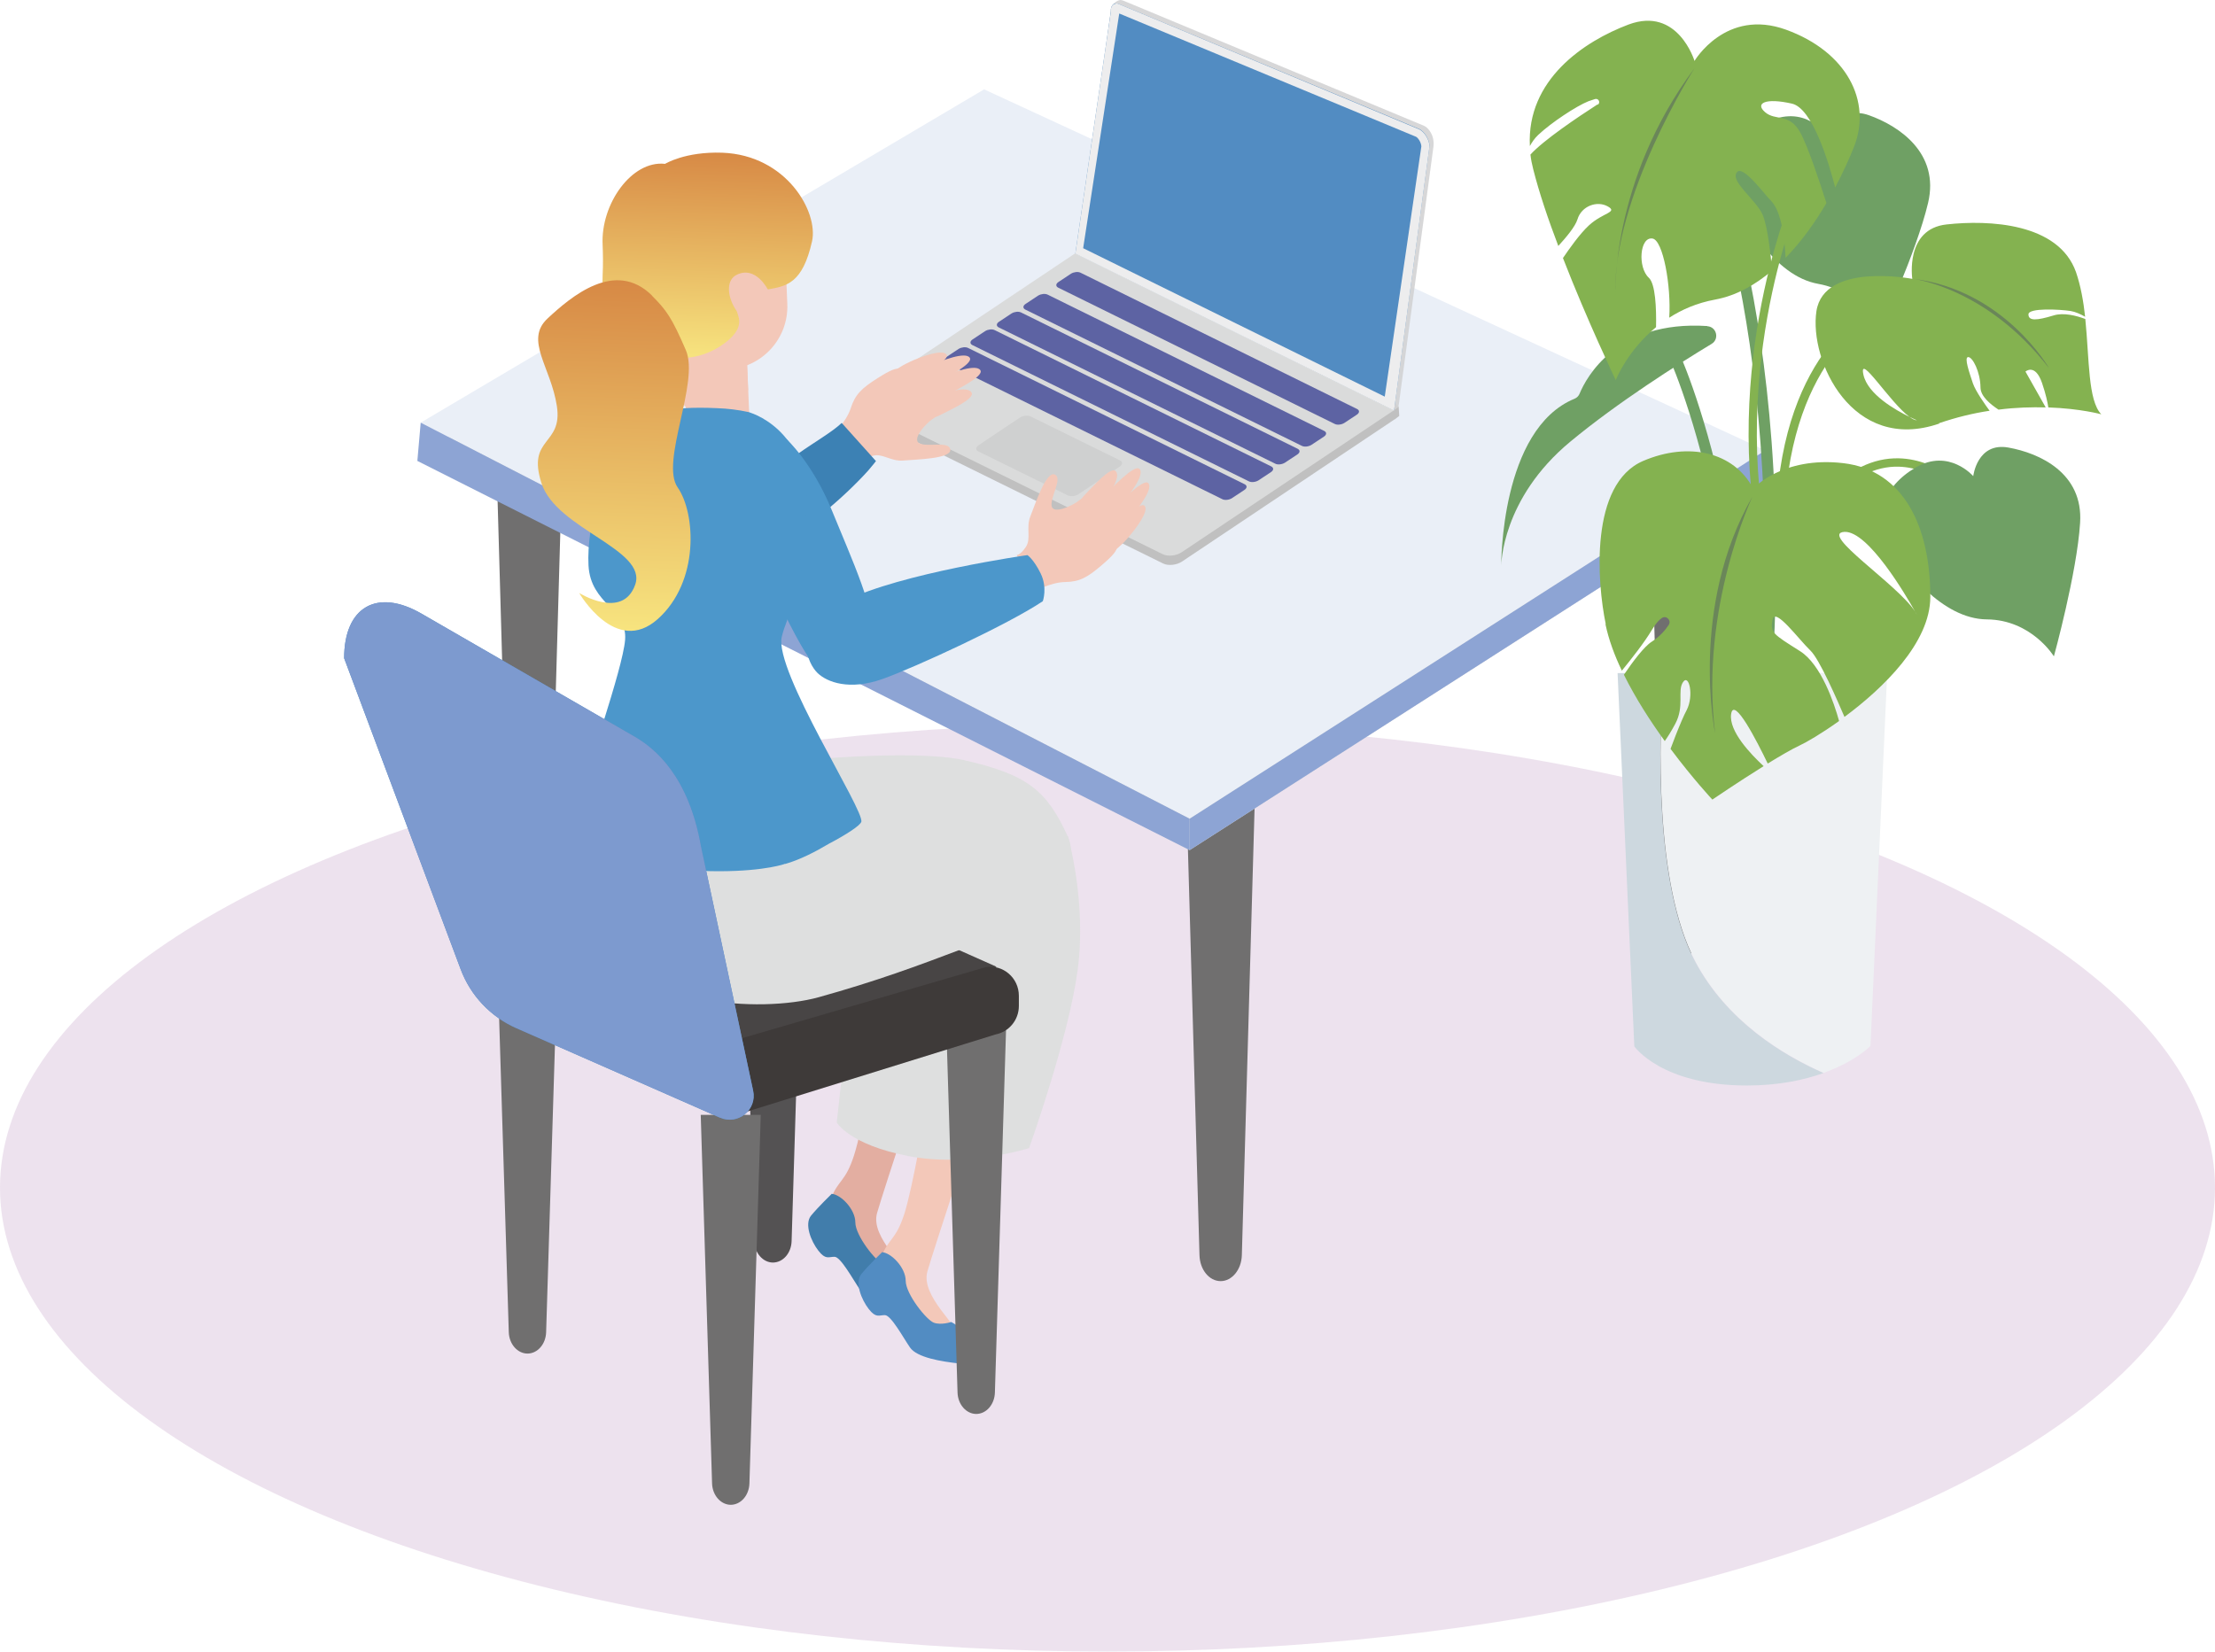 <?xml version="1.0" encoding="UTF-8"?><svg xmlns="http://www.w3.org/2000/svg" xmlns:xlink="http://www.w3.org/1999/xlink" viewBox="0 0 119.2 88.9"><defs><style>.cls-1{fill:#ddd;}.cls-2{fill:rgba(187,141,190,.25);}.cls-3{fill:#dedfdf;}.cls-4{fill:#5d63a3;}.cls-5,.cls-6{mix-blend-mode:multiply;}.cls-5,.cls-7{fill:#f3c8b9;}.cls-8{fill:silver;}.cls-9{fill:#dadbdb;}.cls-10{isolation:isolate;}.cls-6{fill:#e3aea1;}.cls-11{fill:#417dab;}.cls-12{fill:#cfd0d0;}.cls-13{fill:#4c97cb;}.cls-14{fill:#3e3a39;}.cls-15,.cls-16{fill:#d1d1d2;}.cls-17{fill:#ededee;}.cls-18{fill:#eef1f3;}.cls-19{fill:#eaeff7;}.cls-20{fill:#6a8659;}.cls-21{fill:#cdd8df;}.cls-22{fill:url(#_称未設定グラデーション_13);}.cls-23{fill:#706f6f;}.cls-24{fill:#7d9acf;}.cls-25{fill:url(#_称未設定グラデーション_31);}.cls-26{fill:#8da4d4;}.cls-27{fill:url(#_称未設定グラデーション_31-2);}.cls-16{opacity:.87;}.cls-28{fill:#3c81b4;}.cls-29{fill:#84b250;}.cls-30{fill:#6fa064;}.cls-31{fill:#528cc2;}.cls-32{fill:#545253;}.cls-33{fill:#484545;}</style><linearGradient id="_称未設定グラデーション_13" x1="-625.26" y1="4.67" x2="-625.26" y2="11.74" gradientTransform="translate(662.54 -21.24) rotate(-2.38)" gradientUnits="userSpaceOnUse"><stop offset="0" stop-color="#d67d8f"/><stop offset="1" stop-color="#e9a098"/></linearGradient><linearGradient id="_称未設定グラデーション_31" x1="-441.45" y1="10.19" x2="-441.45" y2="21.31" gradientTransform="translate(-402.68 -16.03) rotate(-178.18) scale(1 -1)" gradientUnits="userSpaceOnUse"><stop offset="0" stop-color="#d78945"/><stop offset="1" stop-color="#f7e47f"/></linearGradient><linearGradient id="_称未設定グラデーション_31-2" x1="-265.52" y1="16.82" x2="-264.83" y2="35.64" gradientTransform="translate(-232.26 -.43) rotate(179.72) scale(1 -1)" xlink:href="#_称未設定グラデーション_31"/></defs><g class="cls-10"><g id="_イヤー_2"><g id="_イヤー_1-2"><g><g><ellipse class="cls-2" cx="59.6" cy="63.93" rx="59.6" ry="24.97"/><g><g><path class="cls-23" d="M90.63,51.4h0c-.62,0-1.12-.62-1.14-1.4l-.69-24.23h3.66l-.69,24.23c-.02,.78-.53,1.4-1.14,1.4Z"/><path class="cls-23" d="M65.69,68.96h0c-.62,0-1.12-.62-1.14-1.4l-.69-24.23h3.66l-.69,24.23c-.02,.78-.53,1.4-1.14,1.4Z"/><path class="cls-23" d="M47.57,35.09h0c-.62,0-1.12-.62-1.14-1.4l-.69-24.23h3.66l-.69,24.23c-.02,.78-.53,1.4-1.14,1.4Z"/><path class="cls-23" d="M28.49,48.43h0c-.62,0-1.12-.62-1.14-1.4l-.69-24.23h3.66l-.69,24.23c-.02,.78-.53,1.4-1.14,1.4Z"/><g><polygon class="cls-1" points="22.64 24.43 64.02 45.76 95 25.92 52.96 6.5 22.64 24.43"/><polygon class="cls-19" points="22.64 22.75 64.02 44.07 95 24.24 52.96 4.81 22.64 22.75"/><polygon class="cls-26" points="95 24.24 95 25.92 64.02 45.76 64.02 44.07 95 24.24"/><polygon class="cls-26" points="64.02 44.07 64.02 45.76 22.46 24.81 22.64 22.75 64.02 44.07"/></g></g><g><g><path class="cls-8" d="M75.05,22.58l.25-.19-.03-.49-17.37-7.77-11.52,7.19c-.3,.2-.21,.91,.06,1.05l16.15,7.96c.28,.14,.74,.09,1.03-.11l11.42-7.64Z"/><path class="cls-9" d="M75.02,22.08l-17.15-8.45-11.42,7.64c-.3,.2-.31,.47-.03,.6l16.15,7.96c.28,.14,.74,.09,1.03-.11l11.42-7.64Z"/><path class="cls-4" d="M56.94,15.48l14.89,7.34c.14,.07,.36,.04,.51-.05l.68-.45c.15-.1,.15-.23,.02-.3l-14.89-7.34c-.14-.07-.36-.04-.51,.05l-.68,.45c-.15,.1-.15,.23-.02,.3Z"/><path class="cls-4" d="M55.17,16.66l14.89,7.34c.14,.07,.36,.04,.51-.05l.68-.45c.15-.1,.15-.23,.02-.3l-14.89-7.34c-.14-.07-.36-.04-.51,.05l-.68,.45c-.15,.1-.15,.23-.02,.3Z"/><path class="cls-4" d="M53.74,17.62l14.89,7.34c.14,.07,.36,.04,.51-.05l.68-.45c.15-.1,.15-.23,.02-.3l-14.89-7.34c-.14-.07-.36-.04-.51,.05l-.68,.45c-.15,.1-.15,.23-.02,.3Z"/><path class="cls-4" d="M52.32,18.57l14.89,7.34c.14,.07,.36,.04,.51-.05l.68-.45c.15-.1,.15-.23,.02-.3l-14.89-7.34c-.14-.07-.36-.04-.51,.05l-.68,.45c-.15,.1-.15,.23-.02,.3Z"/><path class="cls-4" d="M50.89,19.53l14.89,7.34c.14,.07,.36,.04,.51-.05l.68-.45c.15-.1,.15-.23,.02-.3l-14.89-7.34c-.14-.07-.36-.04-.51,.05l-.68,.45c-.15,.1-.15,.23-.02,.3Z"/><path class="cls-12" d="M52.65,24.3l4.8,2.36c.16,.08,.42,.05,.59-.06l2.21-1.48c.17-.11,.18-.27,.02-.34l-4.8-2.36c-.16-.08-.42-.05-.59,.06l-2.21,1.48c-.17,.11-.18,.27-.02,.34Z"/></g><g><polygon class="cls-15" points="75.27 21.9 75.02 22.08 74.76 21.38 75.27 21.9"/><path class="cls-16" d="M60.48,.54l15.96,6.63c.12,.06,.28,.31,.29,.52l-1.97,13.47-16.23-7.99,1.94-12.62M60.29,0c-.17,.01-.53,.26-.51,.53l-1.67,12.92,17.15,8.45,1.88-14c.04-.31-.03-.63-.22-.88-.08-.11-.18-.2-.29-.25L60.49,.05c-.07-.03-.14-.05-.19-.05h0Z"/><path class="cls-31" d="M57.87,13.63l17.15,8.45,1.91-14.24c-.02-.35-.27-.75-.54-.89L60.24,.23c-.28-.14-.48,.04-.46,.4l-1.91,13.01Z"/><path class="cls-17" d="M60.24,.73l15.96,6.63c.12,.06,.28,.31,.29,.52l-1.97,13.47-16.23-7.99,1.94-12.62m-.19-.54c-.17,.01-.28,.18-.26,.44l-1.91,13.01,17.15,8.45,1.91-14.24c-.02-.35-.27-.75-.54-.89L60.24,.23c-.07-.03-.14-.05-.19-.05h0Z"/></g></g><g><g><path class="cls-7" d="M46.41,24.88s.02-.17,.54-.34,.99,.31,1.66,.25,2.57-.09,2.53-.58-1.19-.13-1.65-.34,.35-1.11,.76-1.36-.13-1.01-.93-1.86-.73-1.16-2.1-.29c-.85,.54-1.2,.87-1.44,1.62s-1.07,1.55-1.07,1.55l1.69,1.36Z"/><path class="cls-7" d="M50.55,20.36s-1.33,.59-1.26,1.08,.93,.24,1.46-.06c.53-.31,2.23-1.1,2.01-1.45s-1.44,.08-2.22,.43Z"/><path class="cls-7" d="M49.88,19.76s-1.4,.63-1.33,1.13,.96,.22,1.52-.1,2.34-1.18,2.12-1.53-1.49,.12-2.31,.5Z"/><path class="cls-7" d="M48.96,19.48s-1.2,.53-1.13,.97,.83,.22,1.31-.06,2-.99,1.8-1.3-1.29,.07-1.99,.39Z"/><path class="cls-7" d="M50.39,21.33s-1.11,.43-1,.91,.83,.31,1.27,.07,1.84-.84,1.62-1.19-1.24-.05-1.89,.21Z"/></g><g><g><path class="cls-6" d="M49.94,56.85s-2.35,7.09-2.74,8.44,1.75,2.99,1.75,3.63c0,.64-2.67-.14-3.53-1.92s-1.1-1.42-.71-2.46,.78-.89,1.25-2.35,1.14-5.48,1.14-5.48l2.85,.14Z"/><path class="cls-11" d="M44.74,64.26c.5,.02,1.29,.83,1.29,1.54s1.12,2.12,1.52,2.26,.93-.04,.93-.04c0,0,.62,.31,.81,.75s.75,1.6-.31,1.49-2.35-.33-2.72-.87-1.02-1.74-1.35-1.74-.48,.17-.87-.33-.77-1.43-.39-1.89,1.1-1.16,1.1-1.16Z"/></g><g><path class="cls-7" d="M52.65,59.99s-2.35,7.09-2.74,8.44c-.39,1.35,1.75,2.99,1.75,3.63s-2.67-.14-3.53-1.92c-.85-1.78-1.1-1.42-.71-2.46s.78-.89,1.25-2.35c.46-1.46,1.14-5.48,1.14-5.48l2.85,.14Z"/><path class="cls-31" d="M47.45,67.4c.5,.02,1.29,.83,1.29,1.54,0,.71,1.12,2.12,1.52,2.26s.93-.04,.93-.04c0,0,.62,.31,.81,.75s.75,1.6-.31,1.49-2.35-.33-2.72-.87-1.02-1.74-1.35-1.74-.48,.17-.87-.33-.77-1.43-.39-1.89,1.1-1.16,1.1-1.16Z"/></g><path class="cls-3" d="M57.47,45.02s1.01,3.48,.53,7.15c-.48,3.67-2.62,9.63-2.62,9.63,0,0-3.29,1.05-6.49,.43-3.2-.62-3.86-1.81-3.86-1.81l1.48-13.55,10.96-1.86Z"/><path class="cls-23" d="M28.39,72.86h0c-.54,0-.99-.51-1.01-1.15l-.61-19.84h3.23l-.61,19.84c-.02,.64-.46,1.15-1.01,1.15Z"/><path class="cls-32" d="M41.6,67.96h0c-.54,0-.99-.51-1.01-1.15l-.61-19.84h3.23l-.61,19.84c-.02,.64-.46,1.15-1.01,1.15Z"/><path class="cls-23" d="M39.33,81h0c-.54,0-.99-.51-1.01-1.15l-.61-19.84h3.23l-.61,19.84c-.02,.64-.46,1.15-1.01,1.15Z"/><polygon class="cls-33" points="53.63 52.04 39.1 58.5 28.06 51.39 40.85 46.35 53.63 52.04"/><path class="cls-28" d="M45.29,22.77c-1.01,.97-3.89,2.2-4.36,3.94-.47,1.74,.05,2.42,1.09,2.26s3.42-2.21,4.71-3.65c.2-.23,.41-.5,.41-.5l-1.84-2.05Z"/><path class="cls-13" d="M42.33,23.64s1.4,1.28,2.44,3.84,2.5,5.7,2.09,6.78-2.17,2.06-2.93,1.6-3.4-6.25-3.58-7.34c-.18-1.09-.23-4.95,1.98-4.88Z"/><path class="cls-4" d="M34.05,23.19s-1.96,1.44-.03,4.54c1.22,1.96,3.79,7.38,4.97,7.94s2.2-.21,2.4-1.14-4.05-9.14-4.05-9.14c0,0-1.46-3.63-3.29-2.21Z"/><path class="cls-3" d="M32.44,43.12s-.79,3.23,.33,7.13,8.18,4.29,11.28,3.43c3.1-.86,5.41-1.72,7.65-2.57,2.24-.86,6.88-3.65,5.76-6.09s-2.11-3.32-5.61-4.11c-3.5-.79-16.05,.37-19.42,2.21Z"/><path class="cls-7" d="M36.78,19.04l.16,3.73s.37,.55,1.49,.51,1.76-.48,1.9-.72l-.16-3.87-3.38,.35Z"/><path class="cls-5" d="M36.78,19.04l-.03,2.69s.4,.65,1.55,.6,1.96-1.33,1.96-1.33l-.07-1.63-3.4-.33Z"/><path class="cls-13" d="M31.28,42.88s0-.06,.01-.09c.2-1.11,2.22-6.75,2.35-8.35,.13-1.68-1.86-1.9-1.97-4.01-.11-2.12,.79-5.66,2.38-7.24,.6-.81,1.35-1.02,2.11-1.13,.23-.04,.47-.07,.73-.09h0c.49-.03,1.04-.03,1.69,0,.58,.02,1.15,.09,1.7,.21h0s.08,.02,.12,.04c.74,.25,3.83,1.71,2.8,6.76,0,.01-.02,.35-.03,.37-.27,1.27,.31,2-.2,2.58-.02,.05-.04,.1-.07,.15-.39,.9-.71,1.68-.83,2.2-.42,1.83,4.48,9.37,4.28,9.96-.07,.2-.78,.67-1.75,1.18-.72,.43-1.56,.86-2.33,1.08h-.04s-.1,.04-.15,.05c-.54,.15-2.28,.51-5.49,.26-3.94-.31-5.35-2.57-5.33-3.86,0-.01,0-.03,0-.04Z"/><rect class="cls-7" x="35.55" y="10.95" width="6.78" height="8.94" rx="3.39" ry="3.39" transform="translate(-.61 1.63) rotate(-2.38)"/><path class="cls-22" d="M39.85,12.27s-.3,.56-2.09,1.27c-1.79,.71-2.96,.95-2.96,.95l.09,2.16s-.89-.61-.88-2.31c0-1.7,1.02-4.4,3.56-4.82s3.13,.6,3.13,.6c0,0,1.94,.75,1.62,2.57-.32,1.81-.72,2.25-.72,2.25,0,0-1.73-.61-1.75-2.67Z"/><path class="cls-25" d="M41.32,15.58c1.01-.18,1.87-.32,2.38-2.59,.35-1.58-1.37-4.64-4.83-4.77-2-.07-3.08,.6-3.08,.6-1.8-.2-3.47,2.17-3.36,4.36,.02,.48,.03,1.04,0,1.65-.19,3.49,3.77,5.73,6.57,3.64,.59-.44,.9-.92,.74-1.43-.79-2.42,1.59-1.46,1.59-1.46"/><path class="cls-7" d="M41.32,15.58s-.66-1.31-1.69-.78,.07,2.98,1.62,2.75l.06-1.97Z"/><path class="cls-23" d="M52.54,76.11h0c-.54,0-.99-.51-1.01-1.15l-.61-19.84h3.23l-.61,19.84c-.02,.64-.46,1.15-1.01,1.15Z"/><g><path class="cls-7" d="M54.72,29.87s.17,.03,.48-.42,0-1.04,.25-1.66,.84-2.43,1.3-2.25-.22,1.18-.16,1.68,1.16,0,1.53-.32,.92,.42,1.5,1.44,.89,1.04-.34,2.09c-.77,.66-1.19,.89-1.97,.9s-1.79,.56-1.79,.56l-.8-2.02Z"/><path class="cls-7" d="M60.26,27.24s-.95,1.1-1.4,.88,.04-.96,.49-1.38,1.71-1.8,1.98-1.49-.5,1.35-1.07,1.99Z"/><path class="cls-7" d="M60.64,28.07s-1.01,1.15-1.48,.94,.07-.98,.55-1.42,1.82-1.89,2.09-1.58c.27,.31-.55,1.39-1.16,2.06Z"/><path class="cls-7" d="M60.64,29.02s-.86,.99-1.26,.79,.04-.86,.44-1.24,1.54-1.62,1.78-1.34-.45,1.21-.96,1.79Z"/><path class="cls-7" d="M59.29,27.12s-.74,.93-1.16,.68-.05-.88,.31-1.23,1.34-1.51,1.61-1.2-.31,1.2-.76,1.74Z"/></g><path class="cls-13" d="M56.12,32.36c-1.84,1.24-6.86,3.56-8.63,4.19-1.78,.63-2.98,.17-3.49-.32s-1.52-2.38,1.47-3.88c2.99-1.5,9.82-2.47,9.82-2.47,0,0,.33,.21,.71,.98s.12,1.5,.12,1.5Z"/><path class="cls-27" d="M35.09,15.91c-1.99-1.97-4.36,.06-5.62,1.23-1.26,1.17,.18,2.61,.5,4.73,.32,2.12-1.63,1.66-.83,4.14,.8,2.48,5.72,3.56,5.04,5.47-.68,1.9-3.01,.44-3.01,.44,0,0,1.97,3.42,4.23,1.4s2.03-5.71,1.07-7.08,1.19-5.65,.44-7.39-1.04-2.15-1.83-2.94Z"/><path class="cls-14" d="M39.89,59.93l13.69-4.25c.72-.14,1.25-.78,1.25-1.53v-.55c0-.97-.86-1.7-1.79-1.54l-14.23,4.15,1.09,3.72Z"/><g><path class="cls-31" d="M38.74,60.16l-10.96-4.82c-1.38-.61-2.46-1.75-2.99-3.17l-6.27-16.74c0-2.76,1.77-3.78,4.16-2.4l11.47,6.62c1.11,.64,2.91,2.14,3.57,5.9l2.81,13.16c.22,1.03-.82,1.87-1.78,1.45Z"/><path class="cls-24" d="M38.74,60.16l-10.96-4.82c-1.38-.61-2.46-1.75-2.99-3.17l-6.27-16.74c0-2.76,1.77-3.78,4.16-2.4l11.47,6.62c1.11,.64,2.91,2.14,3.57,5.9l2.81,13.16c.22,1.03-.82,1.87-1.78,1.45Z"/></g></g></g></g></g><g><path class="cls-29" d="M96.03,27.62c.38-8.6,5.08-10.74,5.13-10.76l-.18-.41c-.2,.09-5.01,2.26-5.4,11.15l.45,.02Z"/><path class="cls-30" d="M94.05,50.48c.84-10.6-.23-18.67-1.29-23.56-1.14-5.32-2.47-8.09-2.52-8.21l-.54,.26s1.36,2.84,2.48,8.1c1.04,4.85,2.11,12.85,1.27,23.36l.6,.05Z"/><path class="cls-30" d="M95.27,37.69c.84-10.6-.23-18.67-1.29-23.56-1.14-5.32-2.47-8.09-2.52-8.21l-.54,.26s1.36,2.84,2.48,8.1c1.04,4.85,2.11,12.85,1.27,23.36l.6,.05Z"/><path class="cls-30" d="M98.42,7.43s-1.04-1.73-3.02-.99-2.8,2.38-2.18,3.88,2.22,4.53,4.63,4.96,3.28,2.6,3.28,2.6c0,0,2-4.29,2.63-6.96s-1.55-4.14-3.19-4.72-2.15,1.22-2.15,1.22Z"/><g><path class="cls-29" d="M104.35,22.78c.94-.32,1.85-.54,2.72-.67-.21-.29-.75-1.04-.9-1.48-.18-.55-.49-1.41-.25-1.41s.65,.8,.66,1.63c0,.48,.53,.91,.97,1.2,.93-.12,1.79-.14,2.54-.12l-1.09-1.93s.52-.46,.89,.61c.21,.61,.3,1.06,.34,1.32,1.73,.06,2.85,.37,2.85,.37-.72-.74-.64-2.96-.86-5.13-.48-.18-1.17-.36-1.71-.19-.92,.28-1.35,.3-1.35-.06s1.69-.27,2.27-.18c.25,.04,.54,.17,.78,.31-.09-.84-.24-1.67-.49-2.4-.94-2.66-4.7-2.82-6.96-2.57-2.26,.24-1.85,2.93-1.85,2.93,0,0-4.75-.92-5.16,1.74-.4,2.66,1.93,7.66,6.61,6.05Zm-1.59-.34c.24,.12,.4,.18,.4,.18-.12,0-.25-.07-.4-.18-.74-.36-2.25-1.21-2.48-2.27-.27-1.24,1.44,1.52,2.48,2.27Z"/><path class="cls-20" d="M102.9,15s3.99,.44,7.37,4.82c0,0-2.42-4.24-7.37-4.82Z"/></g><path class="cls-30" d="M91.88,17.56c.5,.03,.66,.69,.23,.95-1.77,1.07-5.03,3.13-7.6,5.26-3.72,3.08-3.72,6.67-3.72,6.67,0,0-.06-7.34,3.95-8.98,.12-.05,.22-.15,.27-.28,.35-.84,1.97-3.95,6.87-3.63Z"/><path class="cls-29" d="M95.07,31.06l.43-.11c-2.73-10.33,1.25-19.96,1.29-20.05l-.41-.17c-.04,.1-4.08,9.86-1.31,20.34Z"/><g><path class="cls-29" d="M85.98,5.64c.17-.11,.05-.36-.14-.31-.12,.04-.25,.08-.36,.12-.65,.26-2,1.15-2.7,1.81-.2,.19-.34,.4-.45,.6-.18-3.57,2.92-5.64,5.31-6.54,2.66-.99,3.55,1.96,3.55,1.96,0,0,1.68-2.86,4.93-1.68,3.25,1.18,4.63,3.84,3.65,6.31-.24,.61-.58,1.36-1.01,2.18-.35-1.36-1.22-4.25-2.32-4.51-1.44-.33-2.01-.02-1.45,.46,.56,.48,1.28,.04,1.86,1.04,.43,.73,1.1,2.8,1.44,3.85-.6,1.02-1.33,2.06-2.2,2.95-.04-.87-.19-2.5-.8-3.09-.32-.31-1.48-1.91-1.81-1.53-.42,.48,1.02,1.48,1.38,2.31,.28,.65,.45,2.32,.5,3-.91,.77-1.93,1.35-3.08,1.56-.97,.18-1.78,.54-2.45,.97,.11-1.7-.33-4.17-.9-4.26-.69-.11-.81,1.55-.2,2.11,.36,.33,.41,1.64,.39,2.66-1.56,1.28-2.17,2.85-2.17,2.85,0,0-1.52-3.17-2.84-6.57,.34-.5,.91-1.31,1.4-1.76,.75-.69,1.58-.7,1.01-1.02-.57-.32-1.41-.03-1.63,.7-.12,.39-.61,.97-1.03,1.43-.55-1.44-1.04-2.9-1.35-4.13-.07-.27-.12-.53-.15-.79,.71-.78,2.54-2.01,3.61-2.7Z"/><path class="cls-20" d="M91.19,3.67s-4.45,6.97-4.26,12.28c0,0-.28-6.2,4.26-12.28Z"/></g><path class="cls-29" d="M98.6,26.89c1.13-1.2,2.33-1.8,3.57-1.77,2.03,.05,3.51,1.75,3.52,1.76l.34-.29c-.07-.08-1.62-1.87-3.85-1.92-1.37-.03-2.69,.61-3.91,1.91l.33,.31Z"/><path class="cls-30" d="M106.19,25.63s-1.3-1.51-3.09-.47-2.33,2.77-1.48,4.12,2.89,4.04,5.3,4.06,3.61,1.99,3.61,1.99c0,0,1.24-4.49,1.41-7.18,.18-2.69-2.18-3.76-3.86-4.06s-1.89,1.54-1.89,1.54Z"/><g><path class="cls-18" d="M91.22,51.72c-2.18-4.12-1.95-11.93-1.71-15.5h12.05l-.9,20.08s-.79,.83-2.52,1.45c-2.18-.96-5.21-2.79-6.92-6.03Z"/><path class="cls-21" d="M87.95,56.31l-.9-20.08h2.45c-.24,3.56-.47,11.38,1.71,15.5,1.71,3.24,4.74,5.07,6.92,6.03-1.03,.37-2.4,.67-4.12,.67-4.62,0-6.07-2.12-6.07-2.12Z"/></g><g><path class="cls-29" d="M86.4,33.61c.17,.81,.48,1.66,.88,2.49,.49-.6,1.21-1.51,1.62-2.2,.21-.35,.39-.54,.54-.64,.24-.15,.52,.14,.36,.38-.17,.26-.47,.62-.91,.9-.41,.26-1.02,1.07-1.5,1.78,.63,1.27,1.43,2.51,2.2,3.57,.14-.2,.33-.49,.56-.92,.52-.97,.1-1.77,.42-2.25,.32-.48,.6,.72,.2,1.5-.08,.15-.17,.34-.26,.55-.22,.51-.46,1.13-.61,1.54,1.21,1.62,2.25,2.73,2.25,2.73,0,0,1.41-.96,2.76-1.8-.69-.64-1.88-1.88-1.75-2.8,.14-1,1.41,1.5,1.97,2.66,.67-.41,1.3-.78,1.71-.97,.37-.17,1.18-.64,2.13-1.32-.26-.94-.96-3.04-2.1-3.76-1.49-.94-1.61-1-1.48-1.7,.13-.69,1.41,1.07,2.03,1.66,.5,.47,1.47,2.72,1.84,3.58,2.08-1.54,4.62-3.99,4.62-6.46,0-3.74-1.41-6.82-4.69-7.2-3.28-.38-4.84,1.37-4.84,1.37-1.04-1.98-3.49-2.53-5.92-1.49-2.9,1.24-2.48,6.56-2.02,8.77Zm12.86-4.98c1.28-.06,3.33,3.45,3.8,4.29,.04,.06,.07,.12,.1,.18,0,0-.04-.07-.1-.18-.92-1.45-5.2-4.22-3.8-4.29Z"/><path class="cls-20" d="M94.31,26.73s-2.85,5.99-2.01,12.74c0,0-1.41-6.79,2.01-12.74Z"/></g></g></g></g></g></g></svg>